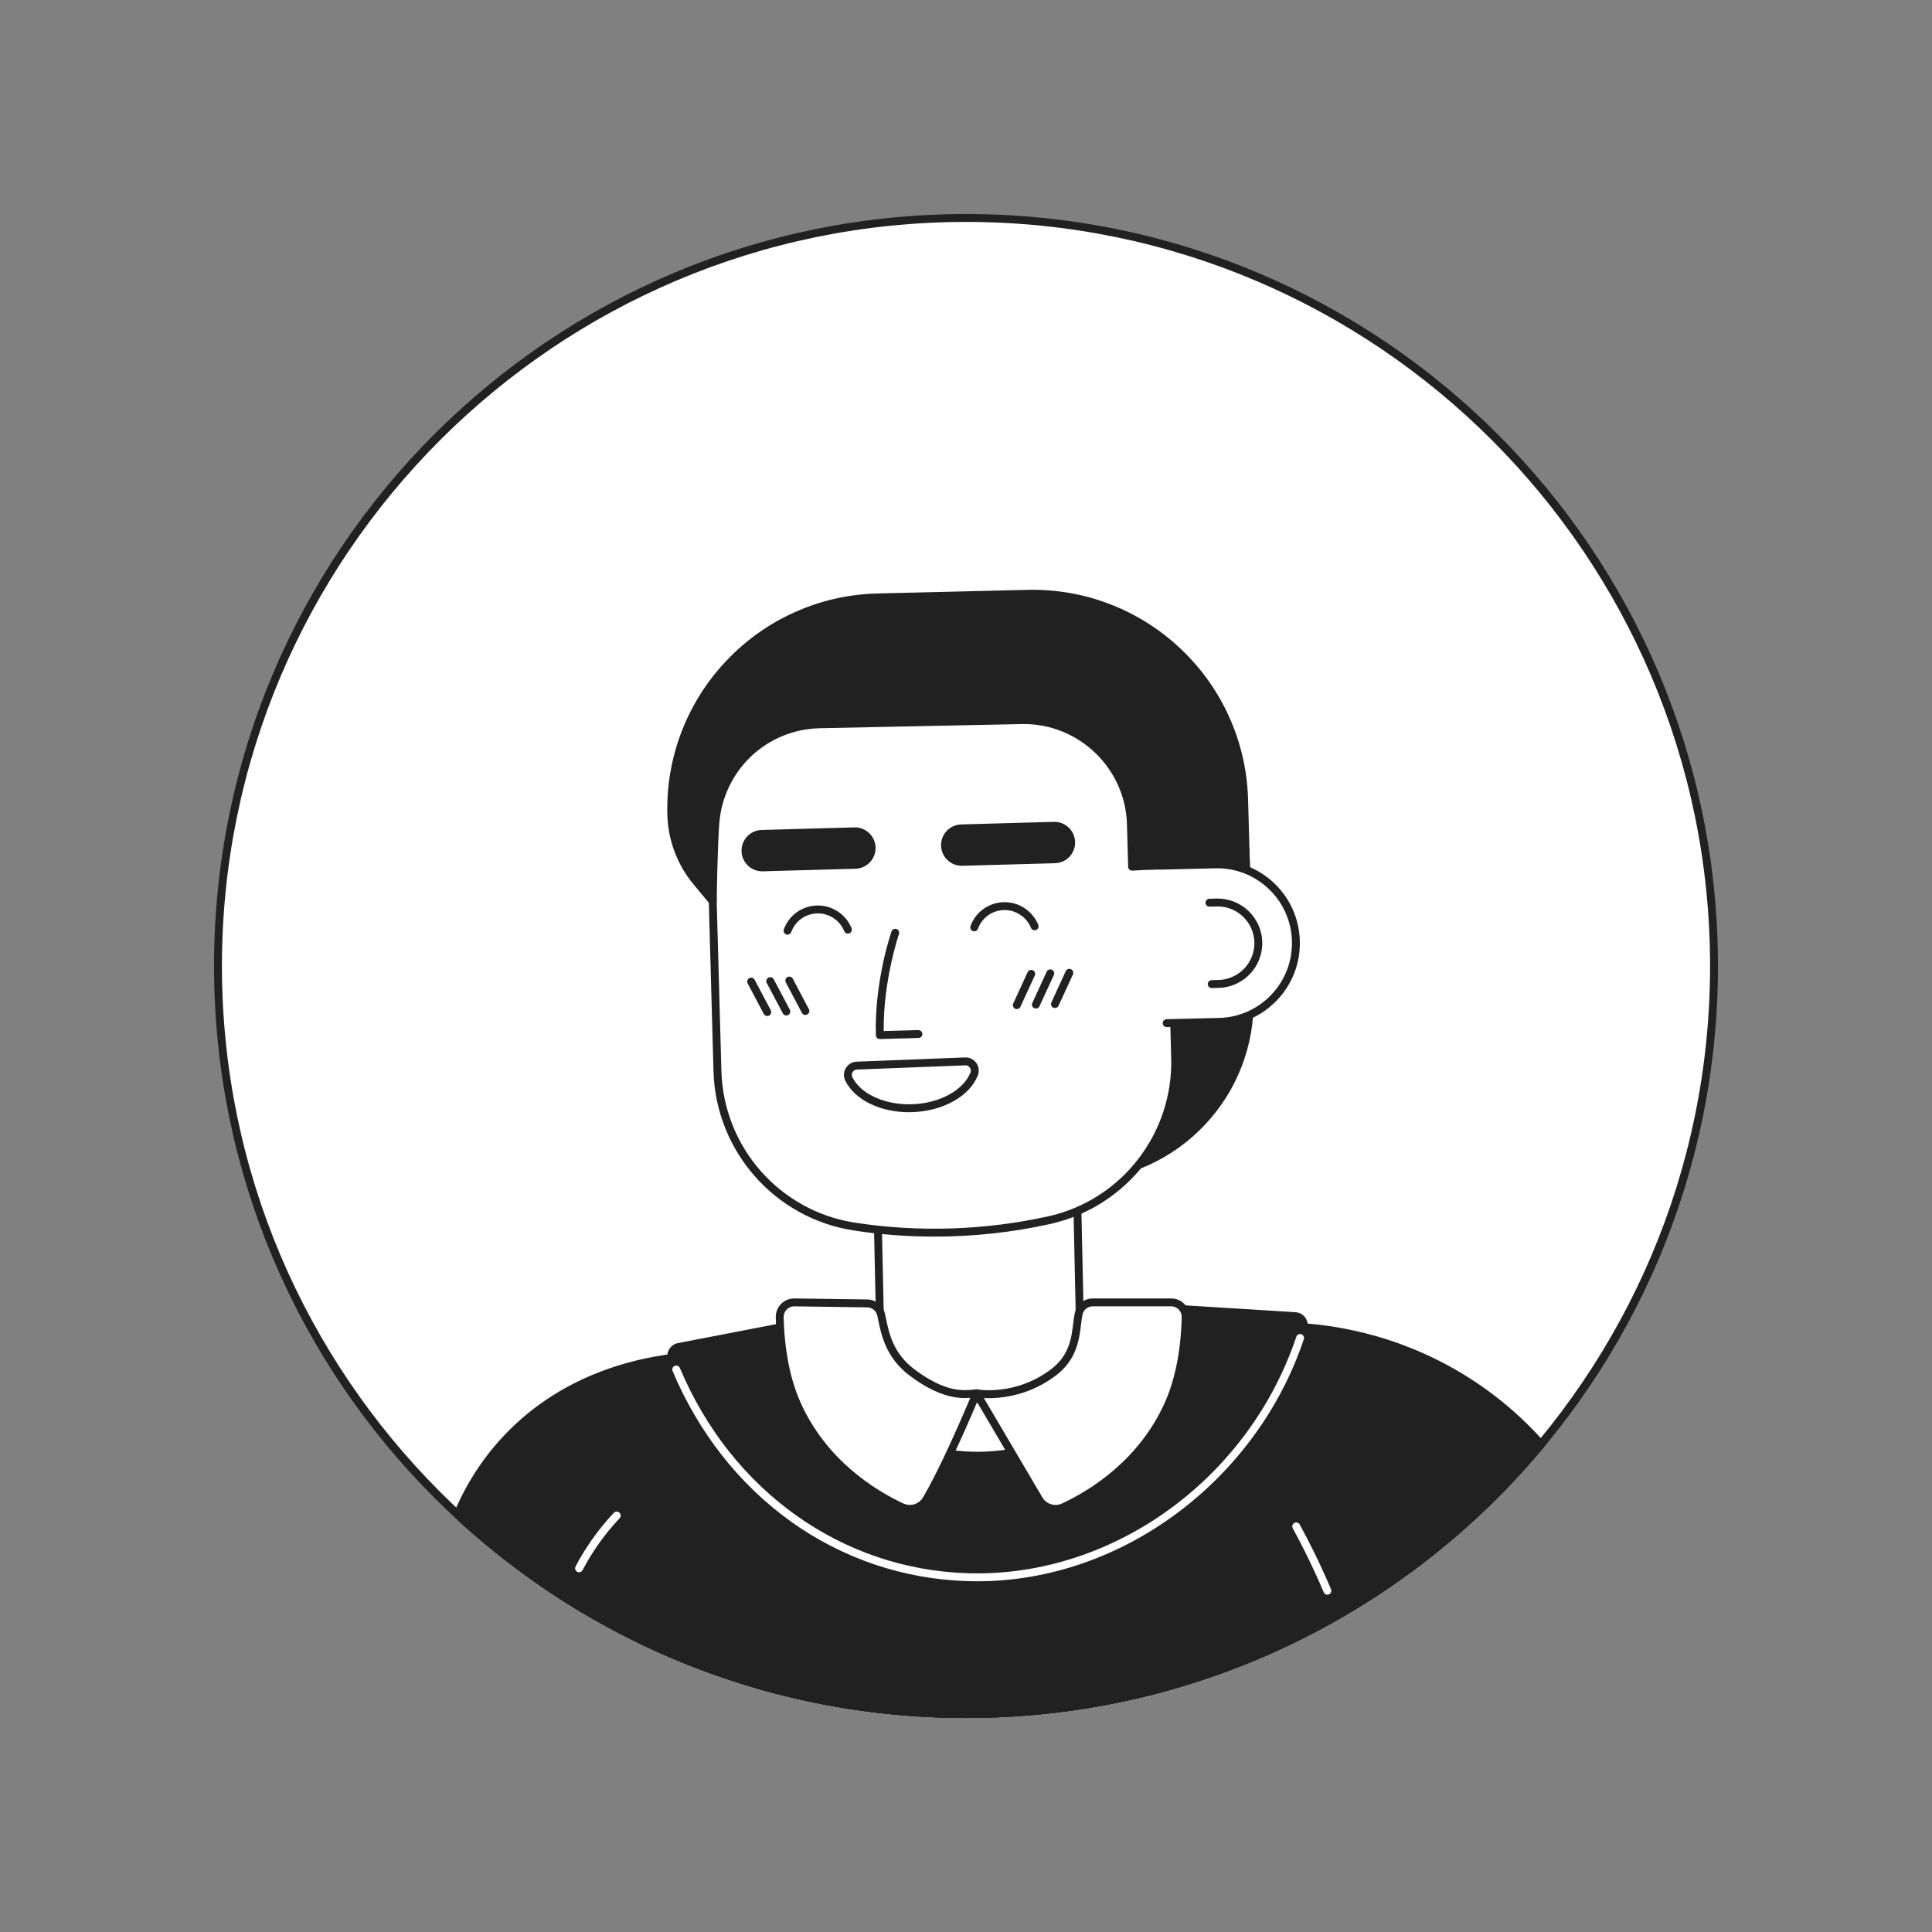 <?xml version="1.0" encoding="utf-8"?>
<svg xmlns="http://www.w3.org/2000/svg" enable-background="new 0 0 5000 5000" viewBox="0 0 5000 5000">
  <rect x="0" y="0" width="5000" height="5000" fill="#808080" stroke="none"/>
  <circle cx="2500" cy="2500" fill="#fff" r="1935.872"/>
  <path d="M2500,4446.101c-132.034,0-263.987-13.303-392.196-39.537&#xD;&#xA;			c-124.956-25.57-247.866-63.724-365.317-113.401c-115.316-48.775-226.538-109.145-330.577-179.431&#xD;&#xA;			c-103.047-69.618-199.948-149.568-288.011-237.631s-168.012-184.963-237.63-288.01&#xD;&#xA;			c-70.287-104.039-130.657-215.261-179.431-330.578c-49.677-117.451-87.831-240.361-113.401-365.316&#xD;&#xA;			c-26.235-128.209-39.538-260.163-39.538-392.196c0-132.034,13.303-263.987,39.538-392.196&#xD;&#xA;			c25.57-124.956,63.724-247.866,113.401-365.317c48.774-115.316,109.144-226.538,179.431-330.577&#xD;&#xA;			c69.618-103.047,149.567-199.948,237.63-288.011s184.963-168.012,288.011-237.63c104.039-70.287,215.26-130.657,330.577-179.431&#xD;&#xA;			c117.451-49.677,240.362-87.831,365.317-113.401c128.209-26.235,260.162-39.538,392.196-39.538&#xD;&#xA;			c132.033,0,263.987,13.303,392.196,39.538c124.955,25.57,247.865,63.724,365.316,113.401&#xD;&#xA;			c115.317,48.774,226.539,109.144,330.578,179.431c103.047,69.618,199.947,149.567,288.01,237.63s168.013,184.963,237.631,288.011&#xD;&#xA;			c70.286,104.039,130.655,215.26,179.431,330.577c49.678,117.451,87.831,240.362,113.401,365.317&#xD;&#xA;			c26.234,128.209,39.537,260.162,39.537,392.196c0,132.033-13.303,263.987-39.537,392.196&#xD;&#xA;			c-25.57,124.955-63.724,247.865-113.401,365.316c-48.775,115.317-109.145,226.539-179.431,330.578&#xD;&#xA;			c-69.618,103.047-149.568,199.947-237.631,288.01s-184.963,168.013-288.01,237.631&#xD;&#xA;			c-104.039,70.286-215.261,130.655-330.578,179.431c-117.451,49.678-240.361,87.831-365.316,113.401&#xD;&#xA;			C2763.987,4432.798,2632.033,4446.101,2500,4446.101z M2500,574.356c-1061.804,0-1925.644,863.84-1925.644,1925.644&#xD;&#xA;			S1438.196,4425.644,2500,4425.644S4425.644,3561.804,4425.644,2500S3561.804,574.356,2500,574.356z" fill="#212121"/>
  <g>
    <path d="M2500,4435.872c551.257,0,1048.698-230.413,1401.269-600.186&#xD;&#xA;				c-207.137-258.392-523.39-426.001-880.892-429.286c-6.027-0.055-12.081-0.083-18.162-0.083h-543.052&#xD;&#xA;				c-168.691,0-315.679,20.935-445.376,59.024c-304.769,89.503-537.105,321.186-640.93,608.698&#xD;&#xA;				C1690.318,4301.772,2079.492,4435.872,2500,4435.872z" fill="#fff"/>
    <path d="M2500,4446.101c-206.896,0-410.581-32.308-605.394-96.023&#xD;&#xA;				c-188.427-61.628-365.975-151.704-527.712-267.728c-3.719-2.667-5.213-7.48-3.659-11.784&#xD;&#xA;				c26.098-72.271,60.458-141.546,102.123-205.902c41.667-64.356,90.625-123.772,145.517-176.597&#xD;&#xA;				c55.642-53.546,117.421-100.351,183.624-139.115c67.912-39.766,140.721-71.198,216.405-93.425&#xD;&#xA;				c66.184-19.436,136.696-34.279,209.579-44.117c75.313-10.166,155.616-15.32,238.679-15.32h543.051&#xD;&#xA;				c6.12,0,12.262,0.028,18.257,0.084c88.475,0.812,176.507,11.718,261.653,32.414c82.707,20.103,163.337,49.588,239.649,87.638&#xD;&#xA;				c74.826,37.309,145.877,83.027,211.179,135.888c64.763,52.424,124.077,112.035,176.297,177.176&#xD;&#xA;				c3.204,3.997,2.957,9.748-0.578,13.456c-88.599,92.922-186.738,177.401-291.693,251.09&#xD;&#xA;				c-105.898,74.353-219.529,138.271-337.736,189.98c-120.397,52.669-246.633,93.139-375.198,120.285&#xD;&#xA;				C2772.055,4431.97,2636.115,4446.101,2500,4446.101z M1385.135,4070.24c326.885,232.536,712.211,355.403,1114.865,355.403&#xD;&#xA;				c528.781,0,1021.21-209.635,1387.655-590.532c-214.163-262.976-529.778-415.381-867.373-418.483&#xD;&#xA;				c-5.933-0.055-12.012-0.082-18.068-0.082h-543.051c-161.192,0-310.068,19.719-442.494,58.608&#xD;&#xA;				C1727.252,3560.149,1491.689,3782.315,1385.135,4070.24z" fill="#212121"/>
    <path d="M2796.113,3488.16c3.229,149.855-513.274,186.143-517.045,11.14l-8.911-413.635l517.044-11.14&#xD;&#xA;					L2796.113,3488.16z" fill="#fff"/>
    <path d="M2512.26,3626.425c-61.66,0-118.013-9.388-159.86-26.748&#xD;&#xA;					c-53.733-22.292-82.626-56.926-83.558-100.156l-8.911-413.636c-0.122-5.648,4.358-10.325,10.006-10.446l517.043-11.14&#xD;&#xA;					c0.075-0.002,0.15-0.003,0.225-0.003c5.547,0,10.103,4.436,10.222,10.008l8.912,413.636&#xD;&#xA;					c0.464,21.492-8.155,41.585-25.617,59.721c-15.316,15.907-37.221,30.021-65.105,41.949&#xD;&#xA;					c-50.962,21.801-120.255,35.167-190.112,36.672C2521.067,3626.377,2516.646,3626.425,2512.26,3626.425z M2280.603,3095.67&#xD;&#xA;					l8.691,403.409c1.664,77.215,119.613,109.261,235.769,106.75c67.339-1.45,133.86-14.218,182.507-35.028&#xD;&#xA;					c25.354-10.846,45.008-23.405,58.415-37.329c13.547-14.07,20.243-29.241,19.902-45.091l-8.692-403.41L2280.603,3095.67z" fill="#212121"/>
    <path d="M2617.299,3051.151l176.138-4.881c250.218-6.934,447.438-215.397,440.504-465.615l-10.54-380.346&#xD;&#xA;					l-629.198,17.437L2617.299,3051.151z" fill="#212121"/>
    <path d="M2617.299,3061.38c-2.611,0-5.128-0.999-7.029-2.799c-1.971-1.864-3.12-4.435-3.195-7.146&#xD;&#xA;					l-23.095-833.406c-0.156-5.647,4.294-10.351,9.941-10.508l629.197-17.437c2.749-0.064,5.343,0.931,7.312,2.794&#xD;&#xA;					c1.971,1.864,3.12,4.435,3.195,7.147l10.54,380.346c1.733,62.538-8.836,123.551-31.414,181.343&#xD;&#xA;					c-21.806,55.815-53.835,106.286-95.2,150.009s-89.983,78.499-144.506,103.362c-56.453,25.743-116.787,39.675-179.325,41.408&#xD;&#xA;					l-176.139,4.882C2617.487,3061.379,2617.393,3061.38,2617.299,3061.38z M2604.712,2227.687l22.528,812.957l165.914-4.599&#xD;&#xA;					c118.285-3.277,228.215-52.422,309.537-138.381c81.322-85.958,124.304-198.44,121.025-316.726l-10.257-370.122&#xD;&#xA;					L2604.712,2227.687z" fill="#212121"/>
    <path d="M2715.511,3157.705c-167.613,37.311-342.937,41.725-505.009,16.527&#xD;&#xA;					c-199.552-31.026-348.173-200.705-353.767-402.576l-16.184-583.979c-6.415-231.468,176.027-424.31,407.495-430.724l346.37-9.599&#xD;&#xA;					c231.468-6.415,424.31,176.027,430.724,407.496l16.141,582.461C3046.821,2937.188,2910.689,3114.257,2715.511,3157.705z" fill="#fff"/>
    <path d="M2418.167,3200.34c-70.352,0-140.527-5.319-209.236-16.001&#xD;&#xA;					c-204.258-31.759-356.678-205.198-362.42-412.401l-16.184-583.979c-1.606-57.955,8.189-114.497,29.112-168.054&#xD;&#xA;					c20.208-51.726,49.891-98.497,88.224-139.016c38.333-40.519,83.39-72.747,133.916-95.788&#xD;&#xA;					c52.317-23.857,108.229-36.769,166.185-38.375l346.37-9.598c57.957-1.604,114.497,8.188,168.055,29.112&#xD;&#xA;					c51.725,20.208,98.496,49.891,139.015,88.224c40.52,38.333,72.746,83.39,95.788,133.916&#xD;&#xA;					c23.857,52.317,36.769,108.229,38.375,166.185l16.141,582.461c1.393,50.264-5.886,99.856-21.633,147.4&#xD;&#xA;					c-15.339,46.311-38.257,89.375-68.116,127.998c-29.907,38.685-65.802,71.647-106.688,97.972&#xD;&#xA;					c-42.09,27.1-88.297,46.375-137.336,57.292l-2.223-9.984l2.223,9.984C2620.144,3189.412,2518.982,3200.34,2418.167,3200.34z&#xD;&#xA;					 M2606.323,1757.417c-3.872,0-7.737,0.053-11.624,0.161l-346.37,9.598c-109.217,3.026-210.718,48.404-285.807,127.772&#xD;&#xA;					c-75.088,79.369-114.774,183.228-111.747,292.445l16.184,583.979c5.468,197.335,150.61,362.512,345.114,392.753&#xD;&#xA;					c164.674,25.603,337.993,19.931,501.215-16.404c189.544-42.192,323.185-214.676,317.769-410.127l-16.141-582.461&#xD;&#xA;					c-3.027-109.217-48.404-210.719-127.772-285.807C2810.6,1796.908,2711.263,1757.417,2606.323,1757.417z" fill="#212121"/>
    <g>
      <path d="M3224.554,2241.903l-4.781-172.504c-8.361-301.702-259.127-539.835-560.858-532.603&#xD;&#xA;					l-386.989,9.276c-303.332,7.271-543.004,259.658-534.599,562.96c1.752,63.229,24.65,124.044,65.034,172.727l42.207,50.88&#xD;&#xA;					c0,0,1.652-131.106,6.541-200.091c10.148-143.188,127.346-255.226,270.863-258.178l522.082-10.739&#xD;&#xA;					c152.278-3.132,278.554,117.191,282.773,269.443l3.044,109.839c0,0,50.993-3.329,97.635-2.706" fill="#212121"/>
      <path d="M1844.57,2342.868c-2.987,0-5.894-1.311-7.874-3.699l-42.207-50.88&#xD;&#xA;					c-41.647-50.206-65.579-113.767-67.386-178.974c-2.092-75.512,10.703-149.164,38.03-218.911&#xD;&#xA;					c26.389-67.352,65.14-128.218,115.175-180.908c50.036-52.69,108.819-94.532,174.718-124.365&#xD;&#xA;					c68.242-30.893,141.135-47.475,216.655-49.285l386.988-9.275c75.138-1.799,148.393,11.135,217.745,38.45&#xD;&#xA;					c66.991,26.385,127.547,65.012,179.986,114.81c52.44,49.798,94.144,108.278,123.952,173.817&#xD;&#xA;					c30.86,67.849,47.562,140.343,49.645,215.468l4.781,172.504c0.156,5.646-4.294,10.351-9.941,10.508&#xD;&#xA;					c-5.61,0.159-10.352-4.294-10.508-9.941l-4.781-172.504c-8.183-295.274-255.121-529.767-550.389-522.661l-386.988,9.275&#xD;&#xA;					c-143.966,3.451-277.865,62.861-377.029,167.286s-151.58,241.213-147.59,385.166c1.68,60.655,23.941,119.779,62.682,166.48&#xD;&#xA;					l24.554,29.6c0.776-42.442,2.633-123.814,6.119-173.003c5.091-71.837,36.542-138.729,88.56-188.355&#xD;&#xA;					c52.069-49.674,120.361-77.846,192.295-79.326l522.082-10.739c76.348-1.569,148.877,26.582,204.175,79.273&#xD;&#xA;					c55.298,52.691,86.917,123.759,89.033,200.112l2.752,99.306c17.528-0.935,53.986-2.567,87.839-2.116&#xD;&#xA;					c5.648,0.075,10.166,4.716,10.091,10.364c-0.076,5.648-4.68,10.178-10.364,10.091c-45.683-0.611-96.325,2.652-96.832,2.685&#xD;&#xA;					c-2.773,0.181-5.501-0.774-7.555-2.646c-2.055-1.872-3.259-4.499-3.336-7.277l-3.044-109.839&#xD;&#xA;					c-4.049-146.094-126.253-262.515-272.339-259.499l-522.081,10.738c-138.876,2.856-251.025,109.763-260.871,248.675&#xD;&#xA;					c-4.812,67.895-6.5,198.188-6.517,199.496c-0.054,4.287-2.775,8.085-6.817,9.514&#xD;&#xA;					C1846.862,2342.677,1845.71,2342.868,1844.57,2342.868z" fill="#212121"/>
    </g>
    <g>
      <path d="M3019.305,2647.884l136.184-3.233c112.578-3.12,201.337-96.939,198.217-209.516&#xD;&#xA;						c-3.12-112.579-96.937-201.28-209.514-198.16l-136.184,3.234" fill="#fff"/>
      <path d="M3019.3,2658.112c-5.536,0-10.089-4.421-10.221-9.985c-0.134-5.647,4.335-10.335,9.982-10.469&#xD;&#xA;						l136.184-3.233c51.677-1.433,99.744-22.924,135.309-60.516c35.563-37.591,54.36-86.775,52.927-138.492&#xD;&#xA;						c-1.433-51.712-22.924-99.77-60.514-135.318c-37.588-35.547-86.762-54.345-138.493-52.9l-136.224,3.234&#xD;&#xA;						c-5.677,0.109-10.335-4.335-10.469-9.983s4.335-10.334,9.982-10.468l136.184-3.233c57.152-1.572,111.52,19.187,153.075,58.487&#xD;&#xA;						c41.562,39.305,65.323,92.439,66.907,149.615c1.585,57.178-19.196,111.556-58.516,153.118&#xD;&#xA;						c-39.319,41.561-92.464,65.321-149.643,66.906l-136.224,3.234C3019.465,2658.111,3019.382,2658.112,3019.3,2658.112z" fill="#212121"/>
      <path d="M3135.86,2557.132c-5.518,0-10.065-4.395-10.22-9.945c-0.156-5.646,4.294-10.351,9.941-10.508&#xD;&#xA;					l18.205-0.505c52.473-1.454,93.979-45.327,92.524-97.799c-1.454-52.441-45.34-93.945-97.798-92.467l-18.205,0.504&#xD;&#xA;					c-0.096,0.002-0.193,0.004-0.289,0.004c-5.518,0-10.064-4.395-10.219-9.945c-0.156-5.647,4.295-10.351,9.941-10.508&#xD;&#xA;					l18.205-0.504c63.775-1.743,117.047,48.633,118.813,112.349c1.767,63.749-48.659,117.049-112.407,118.815l-18.205,0.505&#xD;&#xA;					C3136.053,2557.131,3135.956,2557.132,3135.86,2557.132z" fill="#212121"/>
    </g>
    <g>
      <path d="M2521.326,2410.249c-1.16,0-2.339-0.199-3.492-0.618c-5.31-1.929-8.05-7.797-6.12-13.106&#xD;&#xA;						c12.961-35.667,45.897-59.857,83.909-61.626c39.66-1.794,76.347,21.708,91.356,58.471c2.135,5.23-0.374,11.201-5.604,13.336&#xD;&#xA;						c-5.232,2.136-11.201-0.374-13.336-5.604c-11.748-28.775-40.493-47.17-71.479-45.768c-29.725,1.384-55.487,20.295-65.62,48.178&#xD;&#xA;						C2529.431,2407.667,2525.506,2410.249,2521.326,2410.249z" fill="#212121"/>
      <path d="M2038.141,2418.858c-1.16,0-2.339-0.199-3.492-0.618c-5.31-1.929-8.049-7.797-6.12-13.106&#xD;&#xA;						c12.961-35.668,45.897-59.858,83.909-61.626c39.65-1.788,76.348,21.707,91.357,58.471c2.135,5.23-0.374,11.201-5.604,13.336&#xD;&#xA;						c-5.231,2.134-11.201-0.374-13.336-5.604c-11.748-28.776-40.467-47.166-71.48-45.768c-29.725,1.383-55.487,20.294-65.62,48.178&#xD;&#xA;						C2046.245,2416.277,2042.321,2418.858,2038.141,2418.858z" fill="#212121"/>
      <path d="M2631.54,2611.535c-1.43,0-2.882-0.301-4.267-0.938c-5.132-2.36-7.38-8.434-5.02-13.566&#xD;&#xA;							l37.229-80.962c2.36-5.133,8.432-7.381,13.566-5.02c5.132,2.36,7.38,8.434,5.02,13.566l-37.229,80.962&#xD;&#xA;							C2639.116,2609.326,2635.412,2611.535,2631.54,2611.535z" fill="#212121"/>
      <path d="M2680.884,2610.167c-1.43,0-2.882-0.301-4.267-0.938c-5.132-2.36-7.38-8.434-5.02-13.566&#xD;&#xA;							l37.229-80.961c2.36-5.132,8.431-7.381,13.566-5.02c5.132,2.36,7.38,8.434,5.02,13.566l-37.229,80.961&#xD;&#xA;							C2688.46,2607.958,2684.756,2610.167,2680.884,2610.167z" fill="#212121"/>
      <path d="M2730.227,2608.8c-1.43,0-2.882-0.301-4.267-0.938c-5.132-2.36-7.38-8.434-5.02-13.566&#xD;&#xA;							l37.229-80.961c2.359-5.132,8.432-7.381,13.566-5.02c5.132,2.36,7.38,8.434,5.02,13.566l-37.229,80.961&#xD;&#xA;							C2737.803,2606.591,2734.099,2608.8,2730.227,2608.8z" fill="#212121"/>
      <g>
        <path d="M2084.37,2626.698c-3.669,0-7.216-1.979-9.051-5.449l-41.655-78.775&#xD;&#xA;							c-2.641-4.994-0.733-11.183,4.261-13.823c4.994-2.64,11.183-0.733,13.823,4.261l41.655,78.775&#xD;&#xA;							c2.641,4.994,0.733,11.183-4.261,13.823C2087.618,2626.315,2085.982,2626.698,2084.37,2626.698z" fill="#212121"/>
        <path d="M2035.027,2628.065c-3.669,0-7.216-1.979-9.051-5.449l-41.655-78.774&#xD;&#xA;							c-2.641-4.994-0.733-11.183,4.261-13.823c4.994-2.639,11.183-0.733,13.823,4.261l41.655,78.774&#xD;&#xA;							c2.641,4.994,0.733,11.183-4.261,13.823C2038.275,2627.683,2036.639,2628.065,2035.027,2628.065z" fill="#212121"/>
        <path d="M1985.684,2629.433c-3.669,0-7.216-1.979-9.051-5.449l-41.655-78.774&#xD;&#xA;							c-2.641-4.994-0.733-11.183,4.261-13.823c4.994-2.642,11.183-0.733,13.823,4.261l41.655,78.774&#xD;&#xA;							c2.641,4.994,0.733,11.183-4.261,13.823C1988.932,2629.05,1987.296,2629.433,1985.684,2629.433z" fill="#212121"/>
      </g>
      <g>
        <path d="M2730.32,2233.992l-239.834,6.646c-29.553,0.819-54.175-22.475-54.994-52.028&#xD;&#xA;						c-0.819-29.553,22.475-54.175,52.029-54.994l239.834-6.646c29.553-0.819,54.175,22.475,54.994,52.028&#xD;&#xA;						C2783.167,2208.551,2759.873,2233.173,2730.32,2233.992z" fill="#212121"/>
        <path d="M2213.903,2248.303l-239.834,6.646c-29.553,0.819-54.175-22.475-54.994-52.028&#xD;&#xA;						c-0.819-29.554,22.475-54.175,52.029-54.994l239.834-6.646c29.553-0.819,54.175,22.475,54.994,52.028&#xD;&#xA;						C2266.751,2222.862,2243.457,2247.484,2213.903,2248.303z" fill="#212121"/>
      </g>
      <path d="M2276.949,2689.049c-2.611,0-5.127-0.999-7.029-2.798c-1.971-1.865-3.12-4.436-3.195-7.147&#xD;&#xA;					c-3.845-138.75,38.664-263.259,40.475-268.492c1.848-5.338,7.676-8.166,13.012-6.319c5.338,1.848,8.167,7.674,6.319,13.012&#xD;&#xA;					c-0.465,1.348-40.96,120.159-39.553,251.006l89.619-2.484c5.647-0.14,10.352,4.295,10.508,9.941s-4.294,10.352-9.941,10.508&#xD;&#xA;					l-99.931,2.77C2277.138,2689.048,2277.043,2689.049,2276.949,2689.049z" fill="#212121"/>
      <g>
        <path d="M2497.877,2746.84c17.363-0.68,29.58,16.792,23.123,32.924&#xD;&#xA;						c-19.301,48.223-82.49,85.206-158.929,88.2c-76.344,2.991-142.215-28.937-165.226-75.502&#xD;&#xA;						c-7.698-15.577,3.116-33.95,20.478-34.63L2497.877,2746.84z" fill="#fff"/>
        <path d="M2352.104,2878.387c-34.902,0-68.227-6.96-96.957-20.315&#xD;&#xA;						c-31.669-14.723-55.001-35.843-67.472-61.079c-5.172-10.466-4.702-22.699,1.257-32.723c5.931-9.978,16.395-16.205,27.99-16.66&#xD;&#xA;						l280.554-10.99c0,0,0,0,0,0c11.583-0.454,22.514,4.938,29.208,14.42c6.725,9.527,8.15,21.687,3.812,32.525&#xD;&#xA;						c-10.462,26.137-32.078,49.018-62.512,66.17c-30.334,17.096-66.82,26.934-105.513,28.449&#xD;&#xA;						C2359.004,2878.319,2355.544,2878.387,2352.104,2878.387z M2498.277,2757.061l-280.553,10.99&#xD;&#xA;						c-4.711,0.185-8.796,2.616-11.207,6.672c-2.439,4.103-2.622,8.917-0.502,13.207c20.711,41.911,80.116,69.991,146.436,69.993&#xD;&#xA;						c3.062,0,6.131-0.06,9.22-0.181c35.462-1.389,68.752-10.32,96.27-25.829c25.955-14.627,44.977-34.498,53.564-55.95&#xD;&#xA;						c1.778-4.443,1.22-9.228-1.533-13.128C2507.252,2758.98,2503.006,2756.871,2498.277,2757.061L2498.277,2757.061z" fill="#212121"/>
      </g>
    </g>
    <g>
      <path d="M2500,4435.872c583.235,0,1106.215-257.935,1461.132-665.939&#xD;&#xA;				c-98.844-107.269-221.783-195.476-352.531-258.37c-191.476-92.105-479.057-115.122-776.148-115.122&#xD;&#xA;				c0,0,1.857,224.055-310.087,224.055c-311.945,0-278.522-212.915-278.522-212.915c-186.804,20.54-583.025,110.854-704.173,178.553&#xD;&#xA;				c-37.901,21.18-72.554,44.323-103.977,69.193c-106.116,70.854-187.862,175.602-241.376,273.919&#xD;&#xA;				C1538.565,4243.908,1996.858,4435.872,2500,4435.872z" fill="#fff"/>
      <path d="M2500,4446.101c-247.306,0-488.268-45.769-716.193-136.034&#xD;&#xA;				c-109.732-43.457-216.197-97.372-316.437-160.247c-99.183-62.213-193.374-133.885-279.954-213.023&#xD;&#xA;				c-3.472-3.174-4.332-8.308-2.083-12.439c62.872-115.508,149.632-213.973,244.333-277.304&#xD;&#xA;				c31.969-25.271,67.3-48.771,105.014-69.847c123.172-68.83,522.514-159.393,708.044-179.792c3.167-0.346,6.316,0.8,8.516,3.104&#xD;&#xA;				c2.2,2.304,3.201,5.502,2.707,8.649c-0.1,0.654-9.754,68.136,38.102,123.854c44.023,51.257,121.513,77.246,230.316,77.246&#xD;&#xA;				c106.971,0,187.648-26.558,239.79-78.936c31.128-31.27,45.792-66.147,52.612-89.9c7.454-25.962,7.457-44.739,7.456-44.926&#xD;&#xA;				c-0.012-2.721,1.06-5.344,2.979-7.271c1.92-1.929,4.528-3.022,7.249-3.022c367.834,0,615.869,36.902,780.582,116.133&#xD;&#xA;				c135.642,65.248,258.612,155.381,355.619,260.657c3.532,3.833,3.616,9.711,0.194,13.644&#xD;&#xA;				c-89.128,102.46-189.245,195.868-297.569,277.631c-109.155,82.389-227.173,153.346-350.776,210.9&#xD;&#xA;				c-125.889,58.618-258.391,103.702-393.826,133.999C2787.491,4430.312,2643.937,4446.101,2500,4446.101z M1207.167,3927.111&#xD;&#xA;				c354.722,321.556,813.509,498.532,1292.833,498.532c554.399,0,1081.388-238.796,1447.362-655.5&#xD;&#xA;				c-94.283-100.512-212.757-186.619-343.194-249.363c-160.403-77.158-402.703-113.462-761.999-114.103&#xD;&#xA;				c-2.088,24.117-12.604,85.735-65.209,138.779c-56.113,56.579-141.771,85.268-254.594,85.268&#xD;&#xA;				c-115.241,0-198.034-28.483-246.079-84.66c-41.069-48.019-44.541-102.358-43.649-126.896&#xD;&#xA;				c-188.71,22.689-569.411,109.639-687.978,175.896c-36.891,20.616-71.417,43.59-102.618,68.284&#xD;&#xA;				c-0.216,0.171-0.439,0.333-0.668,0.486C1351.161,3724.069,1268.22,3817.359,1207.167,3927.111z" fill="#212121"/>
    </g>
    <g>
      <path d="M2500.001,4435.871c598.367,0,1133.265-271.53,1488.366-698.039&#xD;&#xA;					c-54.961-61.738-142.093-142.692-267.65-206.512c-160.053-81.354-306.272-96.083-385.701-98.435&#xD;&#xA;					c-111.109,306.791-387.741,522.6-707.114,551.767c-343.234,31.341-675.05-158.451-827.65-475.43&#xD;&#xA;					c-62.856,2.62-309.545,20.231-492.169,216.954c-61.861,66.632-100.071,136.276-124.025,193.473&#xD;&#xA;					C1529.441,4239.955,1991.808,4435.871,2500.001,4435.871z" fill="#212121"/>
      <path d="M2500.001,4446.1c-492.234,0-962.048-184.301-1322.897-518.951&#xD;&#xA;					c-3.147-2.919-4.137-7.492-2.479-11.451c30.782-73.501,73.162-139.606,125.963-196.48&#xD;&#xA;					c78.847-84.934,178.233-146.858,295.398-184.056c65.619-20.832,136.106-33.335,203.841-36.159&#xD;&#xA;					c4.079-0.183,7.87,2.104,9.642,5.783c139.391,289.542,432.594,472.982,745,472.982c24.092,0,48.245-1.087,72.503-3.302&#xD;&#xA;					c314.772-28.747,588.921-242.697,698.427-545.063c1.504-4.153,5.464-6.869,9.92-6.74&#xD;&#xA;					c134.902,3.992,269.773,38.412,390.033,99.539c102.714,52.209,193.775,122.47,270.655,208.83&#xD;&#xA;					c3.366,3.78,3.46,9.455,0.221,13.346c-89.144,107.069-190.006,204.813-299.786,290.519&#xD;&#xA;					c-110.547,86.304-230.528,160.699-356.612,221.12c-128.408,61.535-263.822,108.885-402.48,140.733&#xD;&#xA;					C2794.781,4429.495,2647.637,4446.1,2500.001,4446.1z M1196.289,3917.022c356.348,328.03,819.062,508.62,1303.712,508.62&#xD;&#xA;					c570.547,0,1107.565-250.48,1474.83-687.569c-73.923-81.452-160.931-147.915-258.749-197.636&#xD;&#xA;					c-115.398-58.656-244.569-92.163-374.015-97.079c-55.565,149.41-150.954,279.846-276.218,377.583&#xD;&#xA;					c-127.231,99.273-278.35,159.405-437.018,173.896c-85.543,7.813-171.618,2.195-255.831-16.693&#xD;&#xA;					c-82.414-18.485-161.647-49.343-235.501-91.715c-73.904-42.401-140.953-95.492-199.283-157.798&#xD;&#xA;					c-58.137-62.099-106.634-132.346-144.217-208.877c-93.828,4.868-313.824,36.077-478.42,213.381&#xD;&#xA;					C1266,3786.539,1225.888,3848.379,1196.289,3917.022z" fill="#212121"/>
      <path d="M3056.11,3387.804l296.986,18.513c14.375,1.406,24.197,15.561,20.043,29.395&#xD;&#xA;					c-112.15,373.51-463.343,646.383-844.078,646.383c-8.006,0-16.028-0.108-24.065-0.338&#xD;&#xA;					c-347.565-10.154-638.332-233.726-766.011-565.002c-5.013-13.007,2.914-27.459,16.488-30.631l270.545-52.171&#xD;&#xA;					c10.752-2.513,21.596,3.015,26.284,13.013c90.66,193.353,253.843,314.124,461.869,320.195&#xD;&#xA;					C2751.864,3774.565,2972.377,3617.208,3056.11,3387.804" fill="#212121"/>
      <path d="M2529.061,4092.323c-8.248,0-16.442-0.115-24.357-0.342&#xD;&#xA;					c-171.147-5-334.114-61.747-471.288-164.106c-134.937-100.691-240.05-241.582-303.975-407.441&#xD;&#xA;					c-3.417-8.865-2.808-18.804,1.67-27.267c4.549-8.597,12.58-14.794,22.034-17.003c0.13-0.03,0.26-0.059,0.391-0.083&#xD;&#xA;					l270.37-52.139c15.391-3.493,30.851,4.165,37.657,18.682c92.303,196.857,253.148,308.482,452.906,314.312&#xD;&#xA;					c5.193,0.161,10.383,0.241,15.562,0.242c224.783,0.001,435.63-151.397,516.473-372.881c1.555-4.258,5.711-6.968,10.245-6.702&#xD;&#xA;					l296.985,18.513c0.12,0.008,0.239,0.018,0.359,0.029c10.02,0.98,18.988,6.346,24.604,14.721&#xD;&#xA;					c5.524,8.237,7.069,18.368,4.238,27.796c-27.873,92.83-70.627,180.81-127.075,261.493&#xD;&#xA;					c-55.073,78.721-121.625,148.342-197.805,206.93c-76.432,58.782-160.147,104.6-248.824,136.181&#xD;&#xA;					C2717.814,4075.815,2623.551,4092.323,2529.061,4092.323z M1757.631,3496.125c-3.617,0.896-6.686,3.297-8.439,6.609&#xD;&#xA;					c-1.734,3.278-1.97,6.951-0.664,10.342c128.96,334.6,418.937,548.588,756.767,558.457c7.715,0.221,15.713,0.333,23.766,0.333&#xD;&#xA;					c372.224,0,723.091-268.778,834.282-639.096c1.458-4.855-0.399-8.674-1.636-10.519c-2.167-3.231-5.605-5.316-9.452-5.738&#xD;&#xA;					l-289.207-18.028c-20.788,54.76-49.502,106.086-85.415,152.66c-36.695,47.588-80.054,89.141-128.869,123.504&#xD;&#xA;					c-49.033,34.516-102.315,60.888-158.365,78.384c-57.696,18.01-117.096,26.197-176.547,24.351&#xD;&#xA;					c-104.166-3.04-198.555-33.903-280.525-91.732c-39.573-27.918-75.846-62.066-107.811-101.497&#xD;&#xA;					c-31.771-39.19-59.52-83.887-82.476-132.847c-2.694-5.746-8.737-8.788-14.695-7.396c-0.13,0.03-0.26,0.059-0.391,0.083&#xD;&#xA;					L1757.631,3496.125z" fill="#212121"/>
      <path d="M2529.061,4092.323c-8.247,0-16.442-0.115-24.357-0.342&#xD;&#xA;					c-166.238-4.856-325.3-58.739-459.994-155.824c-132.316-95.371-237.455-229.496-304.051-387.876&#xD;&#xA;					c-2.189-5.208,0.257-11.204,5.464-13.394c5.207-2.187,11.204,0.257,13.394,5.464&#xD;&#xA;					c133.762,318.114,419.527,521.65,745.779,531.182c7.715,0.221,15.713,0.333,23.766,0.333&#xD;&#xA;					c365.266,0,704.849-251.834,825.804-612.414c1.796-5.355,7.591-8.245,12.95-6.444c5.355,1.797,8.241,7.595,6.444,12.95&#xD;&#xA;					c-30.014,89.475-73.968,174.017-130.643,251.278c-55.427,75.563-121.577,142.25-196.61,198.21&#xD;&#xA;					c-75.379,56.216-157.565,99.987-244.278,130.099C2713.342,4076.585,2621.268,4092.323,2529.061,4092.323z" fill="#fff"/>
      <path d="M2828.208,3370.563c-17.562,0-32.75,12.069-36.586,29.207&#xD;&#xA;						c-8.573,38.31-1.195,104.061-66.223,152.71c-89.008,66.586-182.761,56.352-198.288,53.372&#xD;&#xA;						c55.183,93.686,106.365,180.573,161.548,274.256c13.054,22.162,40.76,31.021,64.079,20.166&#xD;&#xA;						c72.081-33.554,203.47-112.407,272.463-269.206c33.006-75.01,42.23-163.13,43.294-222.42&#xD;&#xA;						c0.377-20.986-16.592-38.085-37.581-38.085L2828.208,3370.563z" fill="#fff"/>
      <path d="M2731.736,3915.185c-20.693,0-40.646-10.797-51.89-29.887l-161.548-274.255&#xD;&#xA;						c-2.039-3.463-1.862-7.8,0.454-11.085c2.314-3.285,6.331-4.913,10.288-4.151c0.966,0.186,97.655,17.739,190.231-51.517&#xD;&#xA;						c48.161-36.031,53.707-82.057,58.164-119.039c1.198-9.946,2.33-19.342,4.204-27.714c4.9-21.902,24.052-37.2,46.567-37.202&#xD;&#xA;						l202.708-0.001c12.974,0,25.113,5.086,34.183,14.319c9.017,9.181,13.855,21.318,13.624,34.179&#xD;&#xA;						c-0.881,49.058-7.788,143.697-44.158,226.355c-30.911,70.25-77.26,132.308-137.758,184.449&#xD;&#xA;						c-51.836,44.674-104.607,73.552-139.751,89.91C2748.858,3913.363,2740.234,3915.185,2731.736,3915.185z M2546.228,3618.149&#xD;&#xA;						l151.246,256.767c10.488,17.808,32.393,24.725,50.949,16.085c71.028-33.063,200.22-111.334,267.417-264.052&#xD;&#xA;						c34.93-79.385,41.576-170.962,42.43-218.484c0.132-7.328-2.626-14.244-7.765-19.477c-5.192-5.286-12.149-8.197-19.589-8.197&#xD;&#xA;						l-202.708,0.001l0,0c-12.87,0-23.81,8.723-26.604,21.212c-1.649,7.371-2.722,16.271-3.857,25.694&#xD;&#xA;						c-4.663,38.698-11.05,91.697-66.22,132.973c-39.017,29.188-83.203,47.593-131.331,54.701&#xD;&#xA;						C2577.932,3618.661,2559.358,3618.828,2546.228,3618.149z" fill="#212121"/>
      <g>
        <path d="M2243.784,3373.201c17.562,0,32.751,12.069,36.586,29.207&#xD;&#xA;						c8.573,38.31,15.614,101.423,80.642,150.073c89.008,66.586,138.989,55.725,166.101,53.372c0,0-74.179,180.573-129.361,274.256&#xD;&#xA;						c-13.054,22.162-40.76,31.021-64.079,20.166c-72.081-33.554-203.47-112.407-272.463-269.206&#xD;&#xA;						c-33.006-75.01-42.23-163.13-43.294-222.42c-0.377-20.986,16.592-38.085,37.58-38.085L2243.784,3373.201z" fill="#fff"/>
        <path d="M2354.674,3915.184c-8.499,0-17.122-1.82-25.319-5.636&#xD;&#xA;						c-35.143-16.359-87.916-45.237-139.75-89.911c-60.499-52.142-106.848-114.199-137.758-184.449&#xD;&#xA;						c-36.37-82.657-43.278-177.298-44.159-226.355c-0.231-12.86,4.607-24.999,13.624-34.179&#xD;&#xA;						c9.07-9.234,21.209-14.319,34.183-14.319c0.048,0,0.096,0,0.143,0.001l188.222,2.637c22.482,0.035,41.595,15.324,46.491,37.203&#xD;&#xA;						c0.862,3.853,1.696,7.888,2.579,12.16c7.886,38.158,18.687,90.418,74.208,131.955c79.551,59.513,125.443,54.796,152.866,51.979&#xD;&#xA;						c2.194-0.226,4.267-0.438,6.223-0.608c3.555-0.308,7.014,1.258,9.127,4.133c2.112,2.875,2.575,6.644,1.219,9.944&#xD;&#xA;						c-0.744,1.812-75.092,182.327-130.009,275.561C2395.32,3904.388,2375.367,3915.184,2354.674,3915.184z M2055.429,3380.791&#xD;&#xA;						c-7.415,0.017-14.346,2.927-19.523,8.197c-5.139,5.231-7.896,12.148-7.765,19.477c0.854,47.522,7.5,139.1,42.43,218.484&#xD;&#xA;						c67.197,152.718,196.388,230.988,267.417,264.052c18.557,8.64,40.459,1.724,50.95-16.085&#xD;&#xA;						c44.752-75.977,102.879-211.421,122.176-257.285c-30.239,2.219-80.331-0.18-156.23-56.96&#xD;&#xA;						c-61.731-46.184-73.921-105.166-81.987-144.195c-0.866-4.188-1.683-8.145-2.509-11.834&#xD;&#xA;						c-2.795-12.489-13.735-21.213-26.604-21.213c-0.048,0-0.096,0-0.144-0.001L2055.429,3380.791z" fill="#212121"/>
      </g>
      <path d="M1498.602,4069.013c-1.601,0-3.224-0.377-4.741-1.172c-5.003-2.623-6.933-8.805-4.31-13.808&#xD;&#xA;				c12.028-22.942,25.617-45.345,40.389-66.584c17.666-25.398,37.396-49.687,58.643-72.188c3.878-4.107,10.352-4.295,14.459-0.414&#xD;&#xA;				c4.107,3.878,4.293,10.352,0.415,14.459c-20.552,21.766-39.636,45.258-56.723,69.824c-14.287,20.542-27.431,42.21-39.064,64.401&#xD;&#xA;				C1505.842,4067.019,1502.284,4069.013,1498.602,4069.013z" fill="#fff"/>
      <path d="M3435.241,4127.077c-3.979,0-7.761-2.335-9.417-6.227&#xD;&#xA;				c-14.537-34.167-30.284-68.356-46.806-101.618c-10.613-21.365-21.815-42.885-33.295-63.959c-2.702-4.96-0.871-11.173,4.09-13.875&#xD;&#xA;				s11.173-0.872,13.875,4.09c11.602,21.299,22.924,43.048,33.651,64.644c16.698,33.619,32.615,68.176,47.309,102.709&#xD;&#xA;				c2.212,5.198-0.21,11.205-5.407,13.417C3437.935,4126.813,3436.576,4127.077,3435.241,4127.077z" fill="#fff"/>
    </g>
  </g>
</svg>